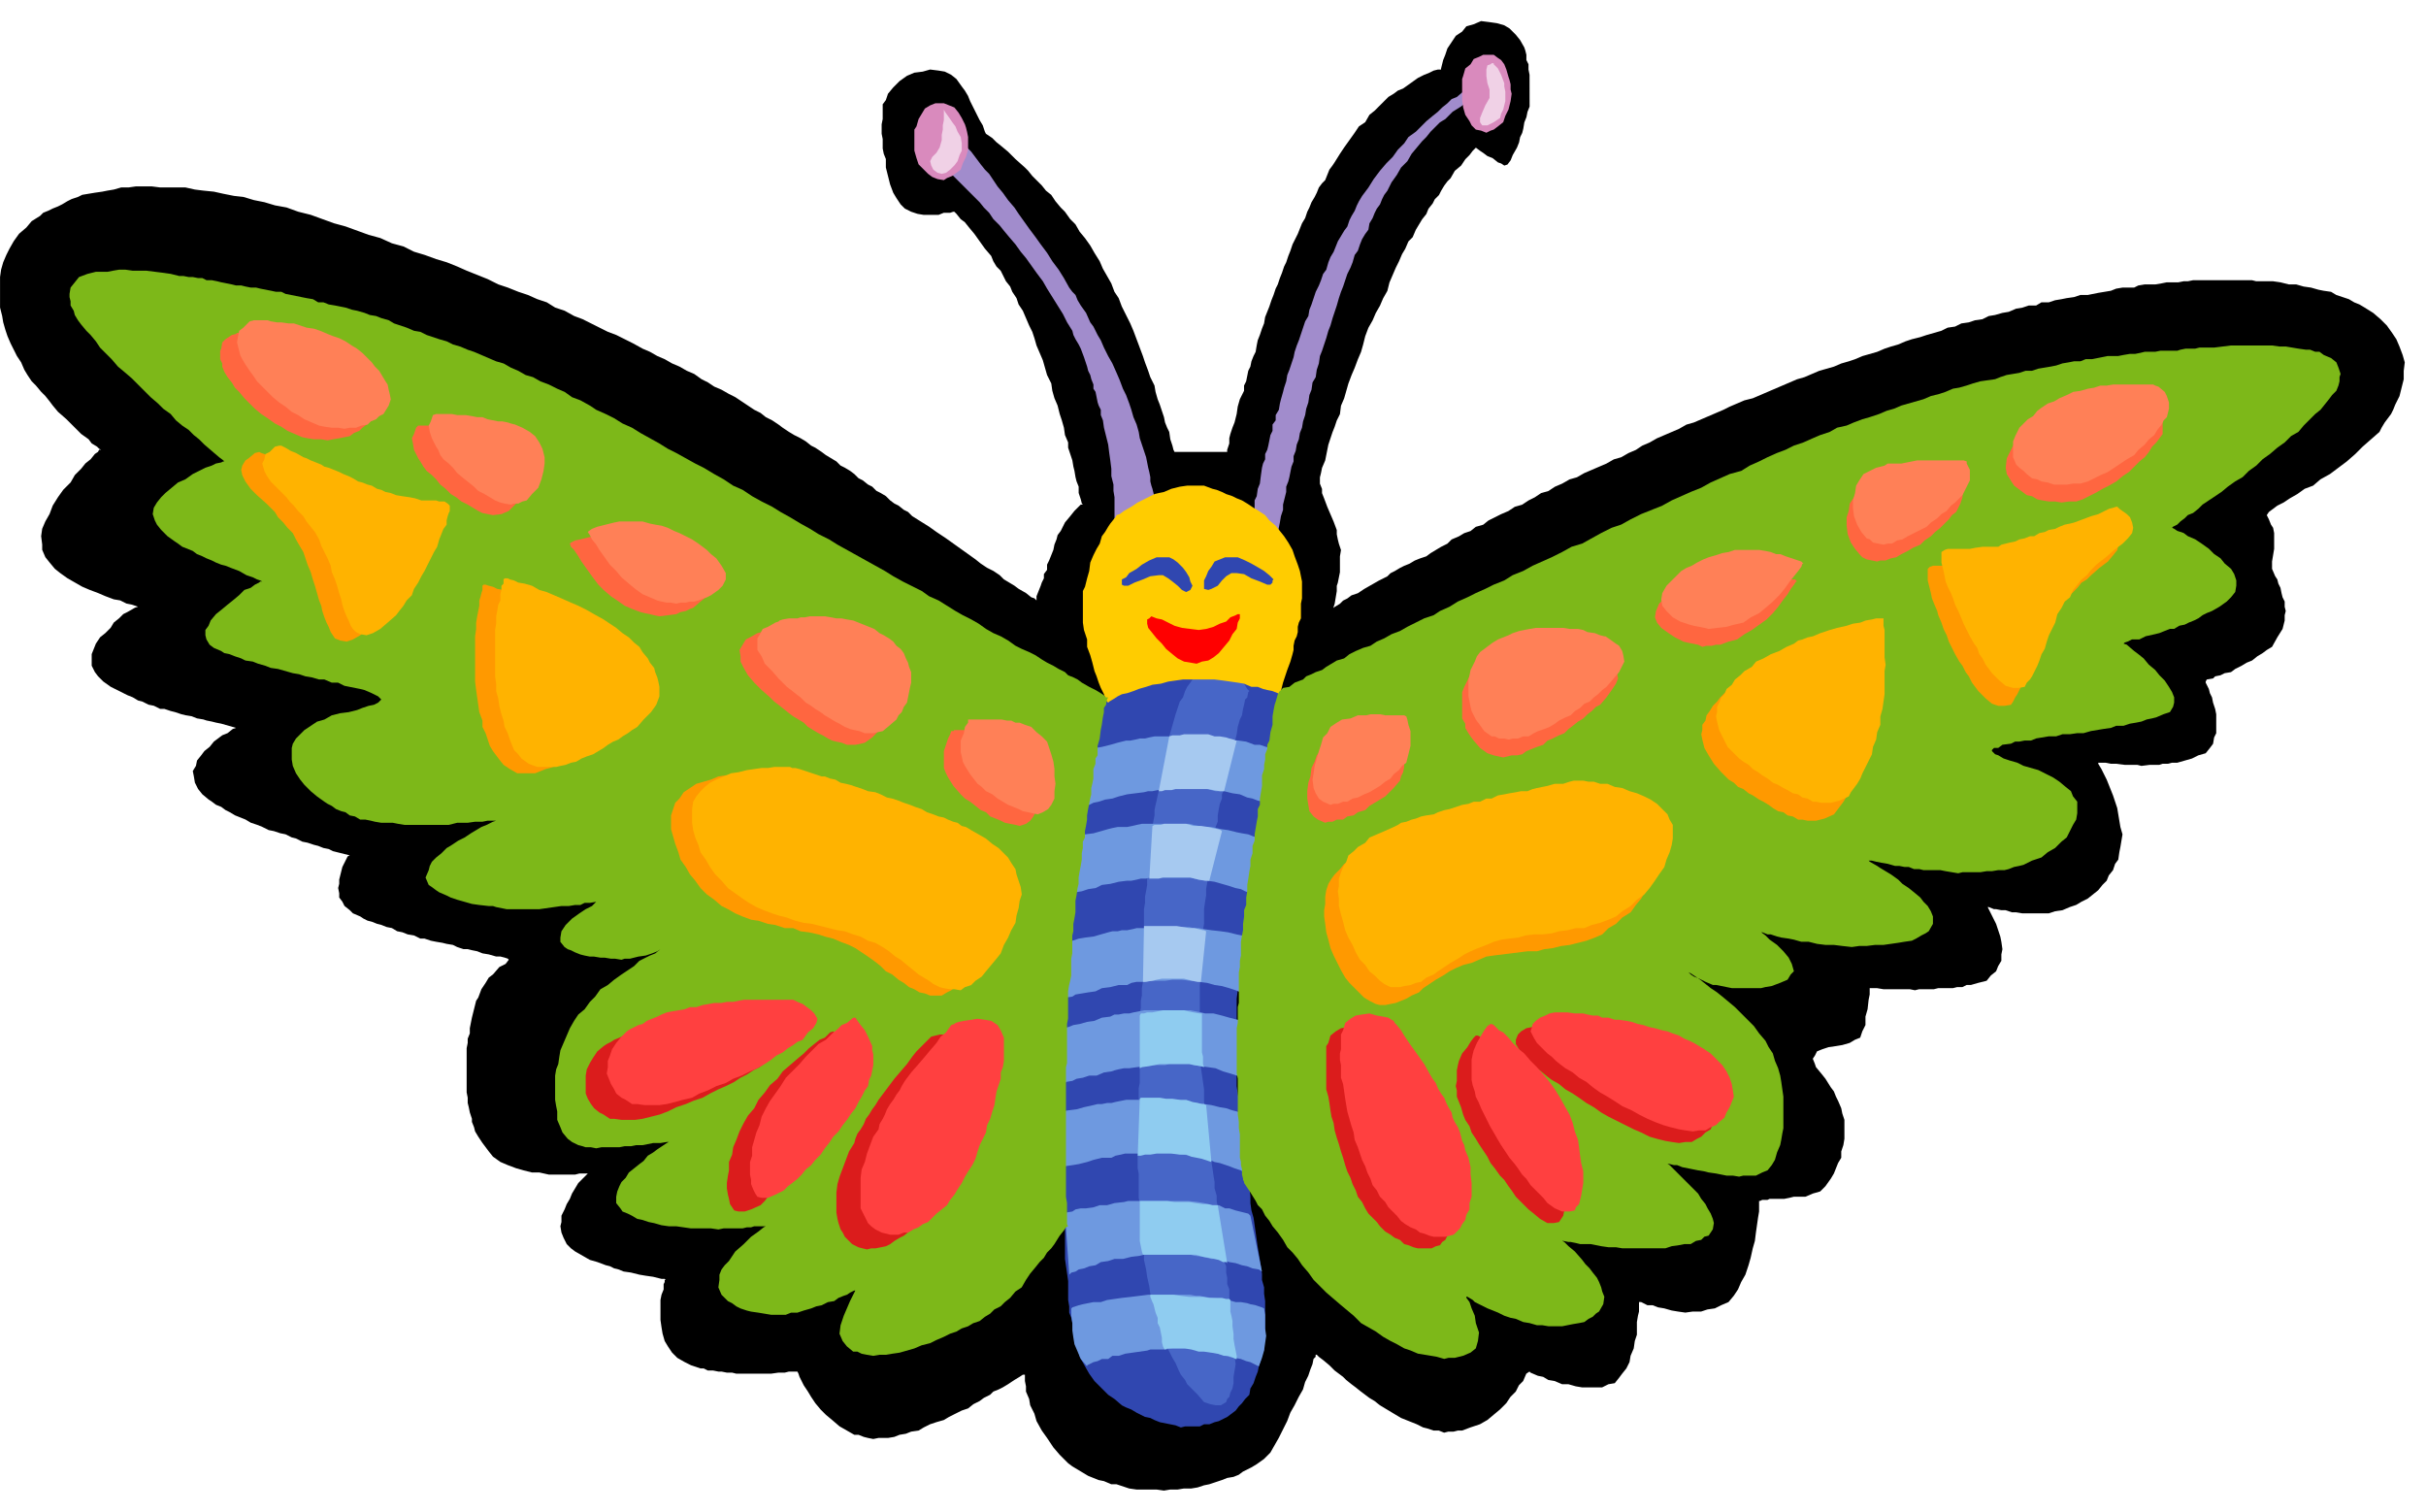 <svg xmlns="http://www.w3.org/2000/svg" width="364.832" height="227.327" fill-rule="evenodd" stroke-linecap="round" preserveAspectRatio="none" viewBox="0 0 2303 1435"><style>.pen1{stroke:none}.brush2{fill:#3047b0}.brush4{fill:#6e99e0}.brush5{fill:#a18ccc}.brush8{fill:#7db819}.brush9{fill:#f90}.brush10{fill:#db1c1c}.brush11{fill:#ff6640}.brush12{fill:#ff8057}.brush13{fill:#ffb300}.brush14{fill:#ff4040}</style><path d="m798 442-4-4-5-3-5-3-4-3-6-4-4-2-5-4-5-3-6-3-5-3-6-4-4-3-6-4-6-3-5-4-6-3-6-4-6-4-6-4-6-3-7-4-7-3-6-4-6-3-7-5-7-3-7-4-7-3-7-4-7-3-7-4-7-3-9-5-8-4-8-4-8-3-8-4-8-4-8-4-8-3-9-5-9-3-8-5-9-3-9-4-9-3-10-4-9-3-10-5-10-4-10-4-9-4-10-4-10-3-11-4-10-3-10-5-11-3-11-5-11-3-11-4-11-4-11-3-11-4-11-4-12-3-11-4-11-2-10-3-10-2-10-3-9-1-10-2-9-2-10-1-8-1-9-2h-24l-8-1h-15l-7 1h-7l-7 2-6 1-5 1-7 1-6 1-6 1-4 2-6 2-4 2-5 3-4 2-5 2-4 2-5 2-3 3-8 5-5 6-7 6-5 7-4 7-3 6-3 7-2 7-1 7v29l2 8 1 6 2 7 2 6 3 7 3 6 3 6 4 6 3 7 3 5 4 6 4 4 5 6 4 4 4 5 3 4 5 6 8 7 8 8 6 6 7 5 3 4 5 3 2 2 2 1h-2l-1 2-3 2-4 5-5 4-4 5-6 6-4 7-7 7-5 7-5 8-3 8-4 7-3 7-1 7 1 8v5l3 7 4 5 5 6 5 4 7 5 7 4 7 4 7 3 8 3 7 3 8 3 6 1 6 3 5 1 6 2-3 1-7 4-4 2-4 4-5 4-3 5-5 5-5 4-4 6-2 5-2 5v11l3 6 3 4 5 5 7 5 8 4 4 2 4 2 5 2 5 3 4 1 6 3 5 1 6 3h4l6 2 4 1 6 2 4 1 6 1 5 2 6 1 3 1 5 1 4 1 5 1 7 2 7 2-3 1-5 4-5 2-4 3-4 3-4 5-5 4-3 4-4 5-1 5-3 5 1 5 1 6 3 6 4 5 6 5 3 2 4 3 5 2 4 3 4 2 5 3 5 2 5 2 5 3 6 2 5 2 6 3 5 1 6 2 5 1 6 3 4 1 6 3 5 1 6 2 4 1 5 2 5 1 4 2 4 1 4 1 4 1 4 1-2 1-2 4-3 6-2 8-1 4v4l-1 4 1 5v4l3 4 2 4 5 4 3 3 7 3 3 2 4 2 4 1 5 2 4 1 5 2 5 1 5 3 5 1 5 2 6 1 6 3h4l6 2 5 1 6 1 4 1 6 1 4 2 6 2h4l4 1 5 1 5 2 6 1 7 2h4l4 1 3 1 1 1-3 4-6 3-6 7-4 3-3 5-4 6-3 8-2 3-1 4-1 4-1 4-1 4-1 5-1 5v5l-2 5v4l-1 5v42l1 5v5l1 4 1 5 2 6v3l2 5 1 4 3 5 4 6 6 8 4 5 7 5 7 3 8 3 7 2 8 2h7l9 2h25l4-1h8l-2 2-4 4-3 3-3 5-3 5-2 5-3 5-2 5-3 6v6l-1 4 1 6 2 5 3 6 4 4 4 3 7 4 7 4 7 2 8 3 4 1 4 2 4 1 5 2 7 1 8 2 6 1 7 1 4 1 4 1h3l1 1h-1v2l-1 2v5l-2 5-1 5v19l1 7 1 6 2 7 3 5 4 6 5 5 7 4 6 3 9 3h3l4 2h5l5 1h3l5 1h5l4 1h33l7-1h6l4-1h8l1 2 1 3 2 4 2 4 4 6 3 5 4 6 5 6 5 5 6 5 7 6 7 4 7 4h4l5 2 4 1 5 1 5-1h9l6-1 5-2 6-1 5-2 7-1 5-3 6-3 6-2 7-2 5-3 6-3 6-3 6-2 5-4 6-3 4-3 6-3 3-3 5-2 4-2 5-3 6-4 5-3 3-2h2v6l1 5v5l3 7 1 6 4 8 2 7 5 9 5 7 6 9 6 7 8 8 4 3 5 3 5 3 5 3 5 2 5 2 5 1 7 3h5l6 2 6 2 7 1h19l7 1 6-1h7l6-1h7l6-1 6-2 5-1 6-2 6-2 5-2 6-1 5-2 4-3 4-2 4-2 5-3 7-5 6-6 4-7 4-7 4-8 4-8 3-8 4-7 4-8 4-7 2-7 3-6 2-6 2-5 1-5 2-2v-2h1l2 2 4 3 6 5 5 5 8 6 3 3 5 4 4 3 5 4 4 3 4 3 5 3 5 4 5 3 5 3 5 3 5 3 5 2 5 2 5 2 6 3 4 1 6 2h5l5 2 4-1h5l4-1h4l8-3 9-3 7-4 6-5 6-5 6-6 4-6 5-5 3-6 4-4 3-7 3-2 1 1 7 3 5 1 5 3 6 1 7 3h6l7 2 6 1h19l6-3 6-1 4-5 3-4 4-5 3-6 1-6 3-7 1-7 2-6v-12l1-6 1-4v-9h2l6 3h5l5 2 6 1 7 2 6 1 7 1 7-1h8l6-2 7-1 6-3 7-3 5-6 4-6 3-7 4-7 3-9 2-7 2-9 2-7 1-8 1-7 1-7 1-6v-10h1l2-1h5l2-1h14l5-1 4-1h11l7-3 7-2 5-5 5-7 3-5 2-5 2-5 3-5v-6l2-6 1-6v-18l-2-6-1-5-3-7-2-4-2-5-3-4-5-8-4-5-5-6-1-3-2-5 2-3 2-4 5-2 6-2 7-1 6-1 7-2 5-3 5-2 2-6 3-6v-8l2-7 1-9 1-5v-6h7l6 1h25l5 1 4-1h14l4-1h14l4-1h5l4-2h4l7-2 8-2 4-5 5-4 2-5 3-5v-6l1-5-1-7-1-5-2-6-2-6-2-4-2-4-3-6-1-2h1l5 2h2l5 1h4l6 2h4l6 1h25l6-2 7-1 7-3 6-2 5-3 6-3 5-4 5-4 4-5 4-4 2-5 4-5 2-6 3-4 1-7 1-5 1-6 1-6-2-7-1-6-1-6-1-6-2-6-2-6-2-5-2-5-2-5-2-4-2-4-1-2-3-5v-1h7l5 1h5l8 1h12l4 1 8-1h9l3-1h5l4-1h5l7-2 7-2 6-3 7-2 4-5 3-4 1-6 2-4v-18l-1-5-2-6-1-5-2-4-1-4-3-6v-1l1-2 6-1 2-2 5-1 4-2 6-1 4-3 6-3 5-3 5-2 5-4 5-3 4-3 5-3 5-9 5-8 1-4 1-4v-5l1-4-1-4v-5l-2-4-1-4-1-5-2-4-1-4-2-3-3-7v-7l1-6 1-6v-15l-1-5-2-3-2-5-2-4 2-3 4-3 4-3 6-3 6-4 7-4 7-5 8-3 7-6 9-5 8-6 8-6 8-7 7-7 8-7 8-7 2-4 3-5 3-4 3-4 2-4 2-5 2-4 2-4 2-8 2-8v-8l1-8-2-7-3-8-3-7-4-6-5-7-6-6-7-6-8-5-5-3-5-2-5-3-6-2-6-2-5-3-7-1-5-1-7-2-7-1-7-2h-7l-8-2-7-1h-16l-4-1h-56l-5 1h-4l-5 1h-11l-5 1-6 1h-10l-6 1-4 2h-11l-6 1-5 2-6 1-6 1-5 1-5 1h-7l-6 2-7 1-5 1-6 1-6 2h-7l-5 3h-7l-6 2-6 1-7 3-6 1-7 2-6 1-6 3-7 1-6 2-7 1-6 3-7 1-6 3-7 2-7 2-6 2-8 2-6 2-7 3-7 2-6 2-7 3-7 2-7 2-7 3-6 2-7 2-7 3-7 2-7 2-7 3-7 3-7 2-7 3-7 3-7 3-7 3-7 3-7 3-8 2-7 3-7 3-6 3-7 3-7 3-7 3-7 3-7 2-7 4-7 3-7 3-7 3-7 4-7 3-6 4-7 3-7 4-7 2-7 4-7 3-7 3-7 3-7 4-7 2-7 4-7 3-6 4-7 2-6 4-6 3-6 4-7 2-6 4-7 3-6 3-6 3-5 4-7 2-5 4-6 2-5 3-7 3-4 4-6 3-5 3-5 3-4 3-6 2-5 2-5 3-5 2-4 2-5 3-4 2-3 3-8 4-7 4-7 4-6 4-6 2-4 3-4 2-3 3-5 3-1 1v-1l1-3 1-6 1-6v-5l1-3 1-5 1-5v-15l1-6-2-6-1-4-1-5v-4l-3-8-3-7-3-7-3-8-2-5v-4l-2-5v-6l1-4 1-5 3-7 1-5 1-5 1-5 2-6 2-6 2-5 2-6 3-6 1-8 3-7 2-7 2-7 3-8 3-7 3-8 3-7 2-7 2-8 3-8 4-7 3-7 4-7 3-7 4-7 2-8 3-7 3-7 3-6 3-7 3-5 3-7 4-4 3-7 3-5 3-5 4-5 2-5 4-5 2-4 4-4 2-4 3-5 3-4 3-3 4-7 6-5 4-6 4-4 3-4 3-3 4 3 3 2 4 3 5 2 5 4 3 1 3 2 3-1 3-4 2-5 4-7 2-5 1-5 2-4 1-4 1-6 2-5 1-5 2-5V71l-1-5v-5l-2-4v-5l-1-4-1-3-4-7-4-5-6-6-5-3-7-2-7-1-8-1-7 3-7 2-4 5-6 4-4 6-4 6-2 6-2 5-1 4-1 4v1h-3l-4 1-4 2-5 2-6 3-7 5-7 5-5 2-4 3-5 3-4 4-4 4-5 5-5 4-4 7-6 4-4 6-5 7-5 7-4 6-5 8-2 3-3 4-2 5-2 5-3 3-3 4-2 5-2 4-3 5-2 5-2 4-2 6-3 5-2 5-2 5-3 6-2 4-2 6-2 5-2 6-2 4-2 6-2 5-2 6-2 4-2 6-2 5-2 6-2 5-2 5-1 6-2 5-2 6-2 5-1 5-1 6-2 4-2 5-1 5-2 4-1 5-1 5-2 4v5l-4 8-2 7-1 7-2 8-2 5-2 6-1 4v5l-2 6v2h-50l-1-2-1-4-2-6-1-7-2-4-2-5-1-5-2-6-2-6-2-5-2-7-1-6-4-8-2-6-3-8-2-6-3-8-3-8-3-8-3-7-4-8-4-8-3-8-4-6-3-8-4-7-4-7-3-7-5-8-4-7-5-7-5-6-4-7-5-5-5-7-4-4-5-6-4-6-5-4-4-5-5-5-4-4-4-5-3-3-9-8-7-7-6-5-5-4-4-4-3-2-3-2-1-2-2-6-3-5-2-4-2-4-2-4-3-6-2-5-3-5-3-4-5-7-5-4-6-3-6-1-8-1-7 2-8 1-7 3-7 5-6 6-5 6-2 6-3 4v14l-1 5v9l1 5v9l1 5 2 5v8l2 8 2 8 3 8 3 5 4 6 4 4 6 3 6 2 6 1h14l5-2h6l3-1h1l2 2 4 5 4 3 4 5 5 6 5 7 5 7 6 7 2 5 3 5 4 4 3 6 2 4 4 5 2 5 4 6 2 6 4 6 3 7 3 7 3 6 2 6 2 7 3 7 3 7 2 7 2 7 4 8 1 7 2 7 3 7 2 8 2 6 2 7 1 7 3 7v5l2 6 2 6 1 6 1 4 1 6 1 4 2 5v6l2 6 1 4 1 1h-2l-2 2-4 4-4 5-5 6-4 8-3 4-1 4-2 5-1 5-2 5-2 5-2 4v5l-3 4v4l-2 4-1 3-2 5-2 5v4l-2-2-3-1-5-4-7-4-4-3-5-3-5-3-4-4-6-4-6-3-6-4-5-4-7-5-7-5-7-5-7-5-9-6-7-5-8-5-8-5-4-4-4-2-5-4-4-2-4-3-4-4-5-3-4-2-4-4-4-2-5-4-4-2-4-4-4-3-5-3-4-2z" class="pen1" style="fill:#000"/><path d="m1047 662-36 176h-1v9l-1 5v23l-1 4v254l1 6v5l1 4v5l1 5v37l1 7 1 7 1 7v18l1 6v6l2 5 1 5 1 7v3l2 5v5l2 4 2 8 5 9 4 7 5 7 6 6 7 7 6 4 7 6 4 2 5 2 5 3 4 2 4 2 5 1 4 2 5 2 5 1 5 1 5 1 5 2 4-1h14l4-2h5l5-2 4-1 8-4 8-6 3-4 3-3 3-4 4-4 1-6 3-5 2-6 2-5 1-5 2-6 1-5 2-5v-6l1-5v-35l-1-7v-6l-2-7v-6l-1-7-1-6-1-6-1-6-1-7-1-7-1-7-1-7-2-7-1-7v-7l-1-7-2-8v-7l-2-7-1-7-1-7v-7l-2-7v-6l-1-7v-7l-1-7v-7l-1-6-1-7v-83l1-8 1-7 1-8 1-7 1-8 2-8v-14l1-4v-5l1-5 1-4v-10l2-4v-6l1-4 1-6 1-4 1-5 1-5v-5l2-5v-6l1-5 1-5 1-5 1-5 1-5v-5l2-5 1-4 1-5v-5l2-4 1-5 1-4v-5l1-5 1-4 1-5v-5l1-4 1-4 1-3 1-9 2-7 1-7 2-5 1-7 1-5 1-4 1-3 1-5 1-2-97-25-80 28z" class="pen1 brush2"/><path d="m1186 656-1 1-1 5-2 2-1 5-1 4-1 6-2 4-2 7-1 7-2 8-1 3-1 4-2 5v4l-1 4-1 5-2 4v6l-1 4-1 5-2 5v4l-2 5-1 5-1 6v6l-2 5-1 6-1 5-1 6-1 6v6l-2 5v7l-1 6-1 6-1 6v6l-1 6-1 7v14l-1 6-1 6-1 6v34l-1 6v39l1 7v32l1 7 1 7 1 7v12l1 6 1 7v6l1 7 1 6 1 7v6l2 6v6l1 6 1 7 1 6v6l2 7v5l1 6 1 5v12l2 6v5l1 7v5l2 5v6l2 5v6l1 5v6l2 5v14l1 5v5l1 4 1 5 1 5v12l1 5v8l1 8-1 6-1 6v6l-1 5-2 4-1 4-2 2-1 3-5 3h-5l-5-1-6-2-6-7-6-6-4-4-2-4-4-5-2-4-3-7-3-5-3-6-3-6-2-7-2-6-3-7-1-6-3-8-2-7-2-8-1-7-2-9-1-7-2-9v-8l-1-4-1-5-1-5v-4l-1-5v-23l-1-5v-23l-1-5v-54l1-5v-17l1-5v-66l1-5v-7l1-5v-7l1-6v-33l1-6v-30l1-6v-6l1-5 1-6v-12l1-5 1-7 1-5v-11l1-5 1-5v-5l1-6 1-5v-5l1-5 1-4 1-5 1-4v-6l1-5 1-4 1-5 1-8 2-8 2-8 2-8 2-7 2-7 2-7 2-6 2-6 3-4 2-6 2-4 3-4 2-3 4-6 4-4 5-3h8l5 1 5 2 4 3 7 5 7 6 3 5 2 2z" class="pen1" style="fill:#4766c7"/><path d="m1004 800 2-1 7-2 5-2 6-1 6-2 8-1 7-2 7-2 4-1 5-1h9l5-1 4-1 5-1h45l4 1 5 1 5 1h7l9 2 7 1 8 2 5 1 6 1 5 2 4 1 7 2 2 2-8 53-2-2-6-2-5-2-4-2-5-1-6-2-7-2-7-2-7-1-8-1-8-2h-38l-4 1h-5l-4 1-5 1h-4l-8 1-8 2-8 1-6 3-7 1-6 2-6 1-3 2-7 1-2 2-5-52zm0 97 2-1 7-2 5-1 6-2 6-1 8-1 7-2 7-2 4-1h5l4-1h5l5-1 4-1h28l4-1h18l4 1h5l5 1 7 1 9 1 7 1 8 2 5 1 6 2 5 1 4 2 7 1 2 2-8 53-2-2-6-2-5-2-4-1-5-2-6-2-7-2-7-1-7-2-8-1-8-1-8-1h-9l-7 1h-14l-4 1h-9l-5 1-4 2h-8l-8 2-8 1-6 3-7 1-6 1-6 1-3 2-7 1-2 2-5-52zm2 81 2-2 6-1 5-2 6-1 7-2 7-1 7-3 8-1 4-2h4l5-1h5l4-1 5-1 5-1h44l5 1 5 1 4 1h8l8 2 7 2 8 2 6 1 6 1 4 2 5 1 6 2 3 1-8 53-3-2-6-2-4-1-5-2-5-1-6-2-7-2-7-3-7-1-8-1-9-2h-20l-4 1h-14l-4 1-9 1-7 1h-5l-5 1-4 1-3 1-7 1-7 3h-7l-6 2-6 1-4 2-6 1-1 2-5-51zm-17 84 2-2 7-2 4-1 6-2 6-1 8-1 7-2 9-2 4-1h4l5-1h4l4-1 5-1 5-1h50l4 1 5 1 8 1 7 1 7 1 8 2 6 1 6 2 4 1 5 2 6 1 2 2-6 53-3-2-6-2-5-2-3-1-6-2-5-1-7-3-7-1-8-2-8-1-8-1-8-1h-8l-8 1h-23l-4 1-5 1-4 2h-9l-4 1-4 1-6 2-8 2-6 1-7 1-5 1-4 1-7 2-1 2-5-51zm22 90 1-1 6-1 3-2 5-1h5l7-1 6-2h7l7-2 9-1 4-1h57l9 1 6 1 7 2h7l6 3h4l6 2 4 1 4 1 4 1 2 2 11 53-3-2-6-1-5-2-5-1-6-2-6-1-9-3h-8l-8-2-8-1-4-1h-44l-4 1-8 1-8 2h-8l-6 2-7 1-5 3-6 1-5 2-5 1-3 2-4 1-2 2-4-58z" class="pen1 brush4"/><path d="M1191 488v-13l2-4 1-7 2-5 1-8 1-7 1-4 2-4v-5l2-4 1-4 1-5 1-5 2-4v-6l3-4v-5l3-5 1-6 1-4 2-7 1-4 2-6 1-6 2-5 2-6 2-6 1-5 2-6 2-5 2-6 2-6 2-6 3-5 1-6 2-5 2-6 2-6 3-6 2-5 2-6 3-4 2-7 2-5 3-5 2-5 2-5 3-5 3-5 3-4 2-6 2-4 3-5 2-5 2-4 3-5 3-4 3-4 5-8 6-8 6-7 6-6 5-7 6-6 4-6 7-5 5-5 5-5 6-5 5-4 4-4 5-4 4-4 5-2 7-6 8-4 4-3 5-3 2-1h2v14h-2l-2 1-4 1-4 3-6 2-6 5-8 5-7 7-5 3-4 4-5 5-4 5-4 4-5 6-5 6-4 7-6 6-4 7-5 7-4 8-3 4-2 4-2 5-3 4-2 4-2 5-3 5-1 6-3 4-3 5-2 5-2 6-3 4-2 7-2 5-3 6-2 6-2 6-2 5-2 6-2 7-2 6-2 6-2 7-2 5-2 7-2 6-2 6-2 5-1 7-2 6-1 7-3 5-1 7-2 5-1 7-2 6-1 6-2 6-1 6-2 5-1 6-2 5-1 6-2 5v5l-2 5-1 5-1 5-1 4-2 5v5l-1 4-1 4-1 4v5l-2 6-1 6-1 5-1 5-1 4v6l-21-28z" class="pen1 brush5"/><path d="m1021 717 2-2 7-2 5-1 5-2 6-1 8-2 7-2 8-2h4l5-1 4-1h5l4-1 5-1h54l5 1 5 1 7 1 9 1 7 1 8 3h5l6 2 5 1 4 2 7 1 2 2-8 52-2-2-6-2-5-2-5-1-5-2-5-1-7-3-7-1-8-2h-8l-8-2-8-1h-13l-4 1h-14l-4 1h-4l-5 1h-4l-4 1-8 1-8 1-8 2-6 2-7 1-6 2-5 1-4 2-6 1-2 2-5-50z" class="pen1 brush4"/><path d="m902 164 3 3 4 4 6 6 2 2 4 4 4 4 5 5 4 5 5 5 4 6 6 6 4 5 5 6 6 7 5 7 5 6 5 7 5 7 6 8 4 7 5 8 5 8 5 8 4 8 5 8 1 4 2 4 3 5 2 4 3 8 3 9 1 4 2 4 1 4 2 5v4l2 3 1 5 1 5 1 3 2 4v5l2 5 1 7 2 8 2 8 1 8 1 7 1 8v7l2 8v6l1 6v26l1 5v18l38-40-1-1v-7l-1-5-1-4-1-3-1-4v-4l-1-5-1-4-1-5-1-5-2-6-2-6-2-6-1-6-2-7-3-7-2-7-2-6-3-8-3-6-3-8-3-7-4-9-4-7-4-8-3-7-3-5-2-4-2-4-3-4-4-9-5-7-3-5-2-5-3-3-3-4-5-9-5-8-6-8-5-8-6-8-5-7-6-8-5-7-5-7-4-6-6-7-5-7-5-6-4-6-4-6-4-4-4-5-3-4-6-8-4-4-3-4-13 28z" class="pen1 brush5"/><path d="m1059 491-1 1-4 5-2 3-3 5-3 4-2 7-3 5-3 6-3 7-1 8-2 7-2 8-2 4v30l1 7 3 9v7l3 8 2 7 2 8 2 5 2 6 2 5 3 6 2 6 2 2 1-1 5-3 3-2 4-2 5-1 6-2 5-2 7-2 6-2 8-1 7-2 7-1 7-1h30l8 1 7 1 7 1 6 1 7 3h6l5 2 4 1 5 1 5 2 2 1v-1l1-2 1-4 1-4 2-6 2-6 3-8 2-7 1-4v-4l1-5 2-4 1-4v-5l1-4 2-4v-14l1-5v-16l-1-5-1-5-1-3-1-3-3-8-2-6-4-7-4-6-4-5-4-5-6-5-4-5-6-4-5-3-6-4-5-3-5-2-4-2-6-2-4-2-5-2-4-1-8-3h-16l-7 1-8 2-7 3-5 1-4 1-4 2-4 2-8 4-6 4-7 4-4 3-3 1-1 2z" class="pen1" style="fill:#fc0"/><path d="m1209 550-1-1-3-3-5-4-5-3-7-4-6-3-7-3h-12l-5 2-5 2-3 5-3 4-2 5-2 4v8l4 1 3-1 6-3 4-5 4-4 5-3h5l7 1 7 4 8 3 7 3h3l2-2v-2l1-1z" class="pen1 brush2"/><path d="m1091 587-2 1v4l1 4 4 5 4 5 5 5 4 5 6 5 5 4 6 3 6 1 6 1 5-2 6-1 5-3 5-4 5-6 5-6 3-6 4-5 1-6 2-4v-4h-2l-2 1-5 2-4 4-6 2-6 3-7 2-7 1-8-1-8-1-7-2-6-3-6-3-5-1-5-2-2 2z" class="pen1" style="fill:red"/><path d="M1052 662h-2l-2-2-3-2-5-3-6-3-7-4-4-3-4-2-5-2-3-3-6-3-5-3-6-3-5-3-6-4-6-3-7-3-6-3-7-5-7-4-7-3-7-4-7-5-7-4-8-4-7-4-8-5-8-5-9-4-7-5-10-5-8-4-9-5-8-5-9-5-9-5-9-5-9-5-9-5-8-5-10-5-8-5-9-5-10-6-9-5-8-5-10-5-9-5-9-6-9-4-9-6-9-5-10-6-8-4-9-5-9-5-8-4-8-5-9-5-9-5-8-5-9-4-8-5-8-4-9-4-6-4-9-5-8-3-7-5-7-3-8-4-8-3-7-4-7-2-7-4-7-3-7-4-7-2-7-3-7-3-7-3-6-2-7-3-7-2-6-3-7-2-6-2-6-2-6-3-6-1-7-3-6-2-6-2-5-3-7-2-5-2-6-1-5-2-7-2-5-1-6-2-5-1-5-1-6-1-5-2h-5l-5-3-6-1-5-1-5-1-5-1-5-1-4-2h-5l-5-1-5-1-5-1-4-1h-5l-5-1-4-1h-5l-4-1-5-1-5-1-4-1-5-1h-5l-4-2h-4l-5-1h-4l-5-1h-4l-8-2-7-1-8-1-8-1h-13l-7-1h-6l-6 1-5 1H91l-4 1-4 1-8 3-4 5-4 5-1 6v3l1 4v4l3 5 1 4 3 5 3 4 5 6 4 4 5 6 4 6 6 6 5 5 6 7 6 5 7 6 6 6 6 6 6 6 7 6 5 5 7 5 5 6 6 5 6 4 5 5 5 4 5 5 7 6 7 6 4 3 1 1h-1l-2 1-5 1-4 2-6 2-6 3-6 3-7 5-7 3-6 5-6 5-4 4-4 5-3 5-1 6 2 6 2 4 4 5 6 6 7 5 3 2 4 3 5 2 5 2 4 3 5 2 4 2 5 2 4 2 5 2 4 1 5 2 8 3 7 4 6 2 4 2 3 1 2 1h-2l-1 1-4 2-4 3-6 2-5 5-6 5-5 4-6 5-5 4-5 6-2 5-3 4v5l1 4 3 5 4 3 7 3 3 2 5 1 5 2 6 2 4 2 7 1 5 2 7 2 5 2 7 1 7 2 7 2 6 1 6 2 6 1 7 2h5l7 3h6l6 3 5 1 5 1 5 1 4 1 7 3 6 3 3 3-3 3-4 2-5 1-6 2-5 2-8 2-8 1-8 2-7 4-7 2-6 4-6 4-4 4-4 4-3 5-1 4v11l1 6 3 7 4 6 4 5 6 6 6 5 7 5 3 2 4 2 4 3 5 2 4 1 4 3 5 1 5 3h5l5 1 4 1 6 1h11l5 1 6 1h42l4-1 4-1h10l7-1h7l5-1h8l-3 1-6 3-5 2-5 3-5 3-6 4-6 3-6 4-5 3-5 5-5 4-4 4-2 4-1 4-3 7 3 7 3 2 4 3 3 2 7 3 4 2 6 2 7 2 7 2 7 1 9 1h4l3 1 5 1 5 1h31l7-1 7-1 7-1h7l6-1h5l4-2h5l6-1h2-2l-4 4-6 3-6 4-7 5-6 6-4 6-1 6v4l4 5 3 2 3 1 4 2 5 2 4 1 5 1h4l6 1h4l6 1h4l6 1 3-1h5l4-1 4-1 7-1 6-2 5-2 3-2h4-4l-5 4-5 2-4 2-6 3-5 5-6 4-6 4-7 5-6 5-7 4-5 7-5 5-5 7-6 5-4 6-4 7-3 7-3 7-3 7-1 6-1 7-2 5-1 6v23l1 6 1 5v8l3 7 2 5 5 6 4 3 6 3 4 1 3 1h5l5 1 5-1h17l5-1h6l5-1h6l5-1 5-1h7l6-1h2l-2 1-6 4-3 2-4 3-5 3-4 5-4 3-5 4-5 4-3 5-4 4-2 4-2 5-1 5v6l4 5 2 3 5 2 4 2 5 3 5 1 6 2 5 1 7 2 7 1h7l7 1 7 1h19l7 1 5-1h18l4-1h4l3-1h11l-2 1-5 4-7 5-7 7-8 7-6 9-4 4-3 4-2 5v5l-1 7 3 7 3 3 3 3 4 2 4 3 4 2 6 2 4 1 7 1 6 1 6 1h14l5-2h6l6-2 7-2 5-2 5-1 6-3 6-1 4-3 5-2 3-1 3-2 4-2h3-2l-2 4-3 6-3 7-3 7-3 9-1 8 3 7 4 5 6 5h4l4 2 5 1 6 1 6-1h6l6-1 7-1 7-2 7-2 7-3 8-2 6-3 7-3 6-3 6-2 5-3 6-2 5-3 6-2 5-4 5-3 4-4 6-3 4-4 5-4 5-6 6-4 4-7 4-6 5-6 4-5 4-4 3-5 4-4 3-4 5-8 4-5 2-3 2-1-1-2v-20l-1-6v-123l1-4v-37l1-5v-26l1-6 1-4 1-5v-16l1-5v-17l1-4v-7l1-5 1-6v-11l1-5 1-7 1-4v-6l1-6 1-5 1-6v-6l1-5v-6l2-4v-6l1-5 1-6v-4l1-6 1-5 1-5 1-4v-6l1-4 1-5v-9l2-5v-5l2-3v-9l2-7 1-8 1-5 1-7 1-5v-4l2-3 1-5 1-2z" class="pen1 brush8"/><path d="m246 429 2 1 3 1 6 3 5 3 7 3 3 1 4 2 5 2 4 2 4 2 4 1 5 2 4 2 5 2 5 2 4 3 5 2 4 1 4 2 5 2 5 2 3 1 5 2 5 2 4 1 7 1 7 1 6 1 6 2h12l4 1h5l3 2 1 2v5l-1 2-1 3-1 4-1 5-2 4-1 4-3 6-1 6-3 4-3 7-4 5-2 6-4 6-3 5-3 5-3 7-4 4-4 5-4 4-3 5-4 4-3 4-3 3-4 4-7 4-6 2-6-1-5-2-2-3-2-3-2-5-2-4-2-5-2-6-1-5-2-5-2-7-2-7-2-6-2-7-3-7-2-6-2-6-3-5-4-7-3-6-5-5-4-5-5-5-3-5-4-4-4-4-9-8-6-6-5-7-3-6-1-5 1-4 3-5 3-2 6-5 4-1z" class="pen1 brush9"/><path d="M729 962h-39l-5 1-5 1-5 1h-6l-5 1h-6l-6 1h-6l-5 2h-7l-5 2-6 1-6 1-6 2-4 1-6 2-4 2-5 3-4 2-5 2-3 2-4 2-3 2-6 5-4 6-3 5-3 6-1 6v17l2 5 3 5 3 4 5 4 4 2 6 4h4l7 1h13l7-1 8-2 8-2 8-3 8-4 9-3 7-3 9-3 7-4 8-4 7-3 8-4 6-4 6-3 6-4 6-3 5-4 4-3 4-3 5-3 6-6 4-4 4-6v-3l-2-5-2-3-5-4-4-2-4-2-4-2-3-1zm154 23-2 2-6 6-5 5-4 5-5 7-6 7-6 7-6 8-3 4-3 4-3 4-3 5-3 4-3 5-3 4-2 5-3 5-3 4-2 5-1 4-5 8-3 8-3 8-3 8-2 7-1 8v19l1 6 1 4 2 6 2 3 2 4 3 3 4 4 6 3 8 2 4-1h4l5-1 5-1 4-2 4-3 5-3 4-2 5-4 5-3 4-4 5-4 3-5 4-5 4-5 4-6 2-6 4-5 2-7 4-5 2-7 3-6 2-6 3-6 2-7 2-7 2-7 3-6v-7l2-6 1-6 2-5 1-7 1-5 1-5 1-5v-10l-1-4v-4l-2-7-3-4-7-4-6-1-7-1-7 1h-7l-4 1-4 1-1 1zm-92-6-3 1-5 5-5 2-5 4-5 4-5 5-6 5-7 6-7 6-5 7-7 6-5 7-6 7-4 8-6 7-4 7-4 8-3 8-3 7-1 7-3 7v8l-1 5-1 7v5l1 6 1 4 1 5 2 3 2 3 4 1h6l6-2 9-4 4-4 3-4 5-3 5-4 4-6 5-4 5-5 4-5 4-6 5-4 4-7 5-4 4-6 4-5 4-6 4-5 2-6 3-6 2-5 3-5 2-5 2-5 1-5 1-5v-10l-1-4-1-4-3-8-2-6-4-5-2-4-3-4z" class="pen1 brush10"/><path d="M459 555h2l3 1 4 1 4 2 6 1 7 3 7 3 7 2 8 3 8 3 8 4 8 3 8 4 7 5 9 4 6 4 6 4 6 5 6 4 4 5 5 5 4 4 4 5 2 5 2 4 2 5 2 4 1 5 1 5v9l-3 8-5 8-6 6-7 7-5 3-4 3-4 3-4 3-5 2-5 3-5 2-4 3-6 2-5 3-6 2-4 2-6 2-4 1-5 2-5 2h-17l-7-4-6-4-4-5-3-4-3-4-3-5-2-6-2-6-3-6v-6l-3-8-1-7-1-7-1-7-1-8v-43l1-7v-6l1-6 1-5 1-5v-5l1-3 1-4 1-3v-4l1-1zm274 179-1-1h-6l-4 1h-19l-6 2h-8l-7 1-7 3-7 2-7 2-6 4-6 4-4 6-4 4-2 6-2 6v13l2 7 2 7 3 8 2 7 5 7 4 7 5 6 5 7 6 6 7 5 7 6 6 3 7 4 7 3 8 3 7 1 9 3 7 1 9 3h8l7 3 8 1 9 2 6 2 8 2 7 3 8 3 6 3 6 4 6 4 7 5 5 4 5 5 6 3 6 5 5 3 5 4 5 2 5 3 5 1 5 2h11l5-3 4-2 5-4 5-4 5-5 5-5 4-7 5-6 3-7 4-7 3-7 3-7 1-7 3-7 1-7v-14l-2-5-2-6-2-5-3-6-4-5-4-4-4-4-6-5-6-4-7-5-7-4-8-4-8-4-5-3-4-1-5-2-5-1-6-3-5-2-6-2-5-2-6-2-5-3-6-1-5-2-7-2-5-2-6-2-5-1-7-3-5-1-5-2h-4l-6-3-4-1-5-2-4-1-8-2-7-2-6-3h-7z" class="pen1 brush9"/><path d="m224 317 1-1h12l4 1 5 1h16l6 3h6l7 2 6 2 7 3 5 3 6 2 7 3 6 4 4 3 6 4 4 5 5 4 3 4 4 4 3 5 3 4 2 4 1 5 1 4 1 5-3 6-4 6-4 3-3 3-5 2-4 3-5 1-5 1-6 1-5 1-6-1h-7l-6-1-5-1-7-3-7-3-6-4-6-3-7-5-6-4-6-5-5-5-5-5-5-6-4-4-3-5-4-5-3-5-2-5v-3l-2-4v-8l1-2 1-6 3-3 6-4 4-1zm173 87h16l4 1h4l5 1h4l6 1h5l5 1 5 1 5 1 4 1 4 2h4l5 2 7 3 6 4 5 4 4 5 3 6 2 7v6l-1 8-2 8-3 8-6 6-5 5-7 3-8 1-5-1-5-1-4-2-5-3-5-3-6-3-5-4-5-3-5-5-5-4-4-5-4-4-5-4-3-4-3-5-2-3-4-8-1-6-1-5 2-4 2-6 2-2zm144 112 1-1 4-2 5-1 8-2 4-1 4-1 5-1h17l5 1 6 1h6l6 2 5 2 7 3 5 2 6 2 6 3 6 4 4 2 4 4 4 3 5 5 5 7 4 7-1 5-2 7-5 4-7 6-3 1-4 2-5 1-4 2-8 1-8 1-5-1-4-1-5-1-4-1-8-3-7-3-7-5-6-4-7-6-5-5-6-8-5-7-5-7-3-5-4-6-3-3-1-3zm182 84v-1l4-1 5-1h41l6 1h4l5 2 6 1 5 1 5 2 4 2 5 2 5 3 4 3 5 3 4 3 4 4 3 3 3 5 2 4 2 5 1 4 2 4v10l-1 5-1 5-1 4-1 6-5 7-5 8-6 6-7 5-4 1-5 1h-8l-5-2-5-1-4-1-4-2-5-3-4-2-5-3-5-3-4-4-5-3-5-3-4-3-5-4-5-4-4-3-4-4-8-7-7-7-6-7-4-7-3-6v-5l-1-6 3-5 3-5 4-2 7-4 4-1zm182 94 1-1h10l7 1h8l5 1 4 1h4l5 1 4 1 4 2 7 3 5 3 4 4 4 5 3 5 3 7 1 7 3 7v14l-1 7-2 7-3 6-3 4-4 3-6 2-4-1-5-1-5-1-4-2-5-2-5-2-4-4-5-2-5-4-5-4-5-3-4-4-7-8-5-8-2-4-2-5v-16l2-6 2-6 2-4 1-3h2z" class="pen1 brush11"/><path d="M1065 552v-2l4-2 3-4 7-4 5-4 7-4 7-3h12l4 2 4 3 5 5 3 4 3 5 1 4 2 4-2 4-4 2-4-2-4-4-5-4-4-3-5-3h-4l-8 1-7 3-8 3-6 3h-4l-2-1v-3z" class="pen1 brush2"/><path d="M241 304h13l3 1 6 1h4l7 1h5l6 2 6 2 7 1 6 2 7 3 5 2 6 2 6 3 6 4 5 3 5 4 5 5 4 4 3 4 4 4 3 5 3 5 2 3 1 5 1 4 1 5-2 6-5 8-4 2-3 3-5 2-3 3-6 1-5 2h-6l-5 1-6-1h-6l-7-1-5-1-7-3-7-3-6-4-6-3-6-5-6-4-6-5-5-5-5-5-5-5-4-6-3-4-4-6-3-5-2-4-1-4-2-8 1-6 1-5 4-3 6-6 4-1zm173 89h15l5 1h8l6 1 5 1h5l5 2 5 1 5 1h4l5 1 3 1 4 1 7 3 7 4 5 4 4 6 3 6 2 8v6l-1 7-2 8-3 8-6 6-5 6-4 1-4 2h-4l-3 1-6-1-4-1-5-2-5-3-5-3-6-3-4-4-5-4-5-4-6-5-4-5-4-4-5-4-3-4-2-5-2-3-4-8-2-6-1-6 2-4 2-6 3-1zm144 112 1-1 3-2 5-2 8-2 4-1 4-1 5-1h22l7 2 5 1 6 1 6 2 6 3 5 2 6 3 6 3 6 4 4 3 4 3 4 4 5 4 5 7 4 7v6l-3 6-4 4-7 5-4 2-3 1-5 2-4 1h-4l-4 1h-5l-4 1-5-1h-4l-5-1-4-1-7-3-7-3-7-5-6-5-7-6-5-6-6-6-5-7-5-7-3-5-4-5-2-4-2-3zm181 85 1-1 3-1 6-1h8l3-1h4l5-1h14l6 1 5 1h5l5 1 6 1 5 2 5 2 5 2 5 2 5 4 4 2 5 3 4 3 3 4 4 3 3 4 2 5 2 4 1 4 2 5v10l-1 4-1 5-1 5-1 5-3 4-2 5-3 3-2 4-7 6-6 5-5 1-4 1h-8l-5-2-5-1-4-1-5-2-5-3-4-2-5-3-5-3-4-3-5-3-4-3-5-3-5-5-4-3-5-4-4-3-8-8-6-7-7-7-3-7-4-6v-11l3-5 2-4 5-2 7-4 3-1zm182 93h30l5 1h4l4 2h4l5 2 6 2 5 5 5 4 5 5 2 6 2 6 2 7 1 7v7l1 7-1 7v7l-3 6-3 4-5 3-5 2-5-1-4-1-5-1-4-2-5-2-5-2-5-3-5-3-5-4-6-3-4-4-4-3-7-9-5-8-2-4-1-5-1-4v-11l3-7 1-6 3-4v-3h2z" class="pen1 brush12"/><path d="M265 423h2l4 2 5 3 5 2 7 4 3 1 4 2 5 2 5 2 3 2 4 1 5 2 5 2 4 2 5 2 4 2 5 3 4 1 5 2 4 1 5 3 4 1 4 2 5 1 5 2 6 1 7 1 5 1 6 2h14l3 1h5l3 2 2 2v5l-1 2-1 3-1 4v4l-3 4-2 5-2 5-2 7-3 5-3 6-3 6-3 6-3 5-3 6-4 6-2 6-5 5-3 5-4 5-3 4-8 7-7 6-7 4-6 2-6-1-4-2-3-3-2-3-2-5-2-4-2-5-2-6-1-5-2-6-2-7-2-6-3-7-1-6-3-7-3-6-3-6-2-6-4-7-4-5-4-5-3-5-5-5-4-5-4-4-3-4-8-8-7-7-4-6-2-4-2-7 2-4 1-5 4-2 5-5 4-1zm214 126h3l2 1 4 1 4 2 6 1 7 2 7 4 7 2 7 3 7 3 9 4 7 3 8 4 7 4 9 5 6 4 6 4 6 5 6 4 5 5 5 4 3 5 5 6 2 4 4 5 1 4 2 5 1 4 1 5v9l-3 8-5 7-7 7-6 7-5 3-4 3-5 3-4 3-5 2-5 3-4 3-5 3-5 3-6 2-5 2-5 3-5 1-5 2-5 1-4 1h-18l-8-3-7-5-3-4-4-4-2-5-2-5-2-6-3-6-1-6-2-6-2-8-1-7-2-7v-7l-1-7v-44l1-6v-7l1-5 1-6 2-4v-6l1-4v-4l2-2v-4l1-1zm273 180-2-1h-15l-6 1h-6l-7 1-7 1-8 2-7 1-7 3-7 3-6 3-5 4-4 4-4 5-3 5-1 7v13l1 7 2 7 3 7 2 7 5 7 4 7 5 7 6 6 6 7 7 5 7 5 6 4 7 4 7 3 8 3 6 2 8 2 8 3 8 2 8 1 8 2 8 2 8 2 7 1 8 3 7 2 7 4 7 2 7 4 6 4 6 5 5 3 6 5 5 4 6 5 5 3 5 3 4 3 6 3 4 1 6 1h4l6 1 4-3 6-2 4-4 6-4 4-5 5-6 5-6 4-5 3-8 4-7 3-7 4-7 1-7 2-7 1-7 2-6-1-7-2-6-2-6-1-5-4-6-3-5-5-5-4-4-6-4-6-5-7-4-7-4-5-3-4-1-4-3-4-1-5-2-4-2-5-1-5-2-6-2-5-3-6-2-5-2-6-2-5-2-6-2-5-1-6-3-5-2-7-1-5-2-6-2-6-2-4-1-5-1-5-3-5-1-5-2h-3l-9-3-6-2-6-2-4-1h-3z" class="pen1 brush13"/><path d="M750 949h-44l-5 1-5 1h-6l-5 1h-7l-5 1-6 1-6 2h-6l-5 2-6 1-6 1-5 1-5 2-4 2-5 2-5 2-4 3-4 1-4 2-4 2-3 2-6 6-4 5-4 6-2 6-2 5v6l-1 6 2 5 2 5 3 5 2 4 5 4 4 2 6 4h5l7 1h14l7-1 8-2 7-2 9-2 7-4 8-3 8-4 9-3 7-4 8-3 8-4 7-3 7-4 6-4 5-4 6-3 5-4 5-3 4-3 5-2 5-7 5-4 3-5 1-4-3-5-3-3-4-3-4-3-5-2-4-2h-3zm156 23-3 1-5 7-5 4-4 6-6 7-5 6-6 7-7 8-3 4-3 4-3 5-2 4-3 4-3 5-3 4-3 5-2 5-2 4-3 5-1 5-5 7-3 8-3 8-2 8-3 7-1 8v29l3 6 2 4 2 4 3 3 4 3 6 3 8 2h8l5-2h4l5-3 5-2 4-3 5-2 4-4 4-4 5-4 5-4 3-5 4-5 3-5 4-6 3-6 3-5 4-6 3-6 2-7 2-6 3-6 3-6 1-7 3-6 2-7 2-6 1-7 1-6 2-6 2-6v-6l2-5 1-6v-22l-3-7-3-5-6-4-6-1-7-1-6 1-7 1-5 1-3 1-1 1zm-94-6h-2l-6 5-5 2-4 4-5 4-6 6-7 4-6 6-6 6-6 7-6 6-7 7-5 8-5 7-5 7-4 7-4 8-2 8-3 7-2 7-2 7v8l-2 6v12l1 5v4l2 5 2 4 2 3 4 1h6l7-3 8-4 4-4 4-3 5-4 4-4 4-5 5-4 4-5 5-5 4-6 4-5 4-6 5-5 4-6 4-5 4-6 4-5 3-6 3-5 3-6 3-4 1-6 2-4 1-5 1-5v-10l-1-4v-4l-4-9-3-6-4-5-3-4-2-3z" class="pen1 brush14"/><path d="M1214 658v-1l2-2 2-2 6-1 5-4 8-3 3-3 5-2 4-2 6-2 4-3 5-3 5-3 7-2 5-4 6-3 7-3 7-2 6-4 7-3 7-4 8-3 7-4 8-4 8-4 9-3 6-4 9-4 8-5 9-4 8-4 9-4 8-4 10-4 8-5 10-4 9-5 9-4 9-4 10-5 9-5 10-3 9-5 9-5 10-5 9-3 9-5 10-5 10-4 10-4 9-5 9-4 9-4 10-4 9-5 9-4 9-4 11-3 8-5 9-4 8-4 9-4 8-3 8-4 9-3 9-4 7-3 9-3 7-4 9-2 7-3 8-3 7-2 9-3 7-3 7-2 7-3 7-2 7-2 7-2 7-3 8-2 6-2 7-3 6-1 7-2 6-2 7-2 7-1 7-1 5-2 6-2 6-1 6-1 6-2h6l6-2 6-1 6-1 5-1 6-2 6-1 5-1h6l5-2h6l5-1 5-1 5-1h10l5-1 6-1h5l5-1 4-1h10l5-1h16l3-1 5-1h9l4-1h14l8-1 8-1h39l7 1h6l6 1 6 1 7 1h4l5 2h4l4 3 7 3 5 4 2 5 2 6-1 3v4l-1 4-2 5-4 4-3 4-4 5-4 5-5 4-6 6-5 5-5 6-7 4-6 6-7 5-7 6-7 5-6 6-7 5-6 6-7 4-7 5-6 5-6 4-6 4-6 4-4 4-5 4-5 2-3 3-4 3-3 3-4 2-1 1 2 1 3 2 6 2 4 3 7 3 6 4 7 5 5 5 6 4 4 5 6 5 3 5 2 6v5l-1 6-4 5-4 4-7 5-7 4-5 2-4 2-4 3-4 2-5 2-4 2-5 1-5 3h-4l-5 2-5 2-4 1-9 2-6 3h-7l-4 2-3 1-1 1 3 1 7 6 4 3 5 4 5 6 6 5 4 5 5 5 4 6 3 5 2 5v5l-1 4-3 5-6 2-7 3-4 1-5 1-5 2-5 1-6 1-6 2h-7l-5 2-7 1-6 1-6 1-7 2h-6l-7 1h-7l-6 2h-7l-6 1-6 1-5 2h-6l-5 1h-4l-4 2-8 1-4 3h-4l-2 2v1l3 3 3 1 5 3 6 2 7 2 6 3 7 2 7 2 8 4 6 3 6 4 6 5 5 4 2 5 4 5v11l-1 6-3 5-3 6-3 6-5 4-6 6-7 4-6 5-9 3-8 4-4 1-5 1-5 2-4 1h-6l-6 1h-5l-6 1h-17l-4 1-6-1-6-1-5-1h-16l-4-1h-5l-5-2h-4l-5-1h-4l-7-2-6-1-5-1-4-1h-3l1 1 7 4 3 2 5 3 5 3 7 5 4 4 6 4 5 4 6 5 3 4 4 4 3 5 2 5v7l-4 7-3 2-4 2-5 3-4 2-7 1-6 1-7 1-7 1h-8l-8 1h-7l-7 1-9-1-8-1h-8l-8-1-8-2h-7l-7-2-5-1-7-1-4-1-6-2h-3l-5-2h-2 1l4 3 4 4 7 5 6 6 5 6 3 6 2 7-3 3-3 5-7 3-8 3-6 1-4 1h-28l-5-1-5-1-5-1h-3l-7-3-6-3-5-2-3-2-2-2 2 1 6 4 3 2 5 4 5 4 6 4 5 4 6 5 6 5 6 6 6 6 6 6 5 7 6 7 3 6 4 6 2 7 3 7 2 7 1 6 1 7 1 7v30l-1 5-1 6-1 5-3 7-2 7-3 5-4 5-5 2-6 3h-12l-4 1-6-1h-6l-5-1-5-1-7-1-4-1-6-1-5-1-5-1-5-1-5-2h-3l-4-1h-2l2 1 4 4 3 3 3 3 4 4 5 5 4 4 4 4 3 5 4 5 2 4 3 5 2 5 1 4-1 6-4 6-4 1-3 3-5 1-5 3h-6l-5 1-7 1-6 2h-41l-6-1h-7l-7-1-5-1-5-1h-10l-4-1-5-1h-2l-5-1h-1l2 1 4 4 6 5 7 8 3 4 4 4 3 4 4 5 2 4 2 5 1 4 2 5-1 7-4 7-3 2-3 3-4 2-4 3-5 1-6 1-5 1-5 1h-13l-6-1h-5l-7-2-6-1-7-3-5-1-6-2-6-3-5-2-5-2-4-2-4-2-4-2-2-2-5-3h-1v1l3 4 2 6 3 7 1 7 3 9-1 8-2 7-5 4-7 3-4 1-4 1h-6l-4 1-7-2-6-1-6-1-6-1-7-3-6-2-7-4-6-3-7-4-7-5-7-4-7-4-7-7-6-5-6-5-7-6-7-6-6-6-6-6-5-7-6-7-4-6-5-6-5-5-4-7-5-7-5-6-3-5-4-5-3-6-4-4-2-4-5-8-4-6-2-3v-1l-1-2v-1l-1-4v-5l-1-4v-3l-1-4v-22l-1-6v-6l-1-7v-34l-1-5v-43l1-5v-15l1-4v-29l1-5v-6l1-5v-13l1-6 1-5v-6l1-7v-6l2-5v-7l1-6v-6l1-6 1-7 1-5v-6l2-6v-7l2-5v-6l1-6 1-6 1-5v-7l2-4v-6l1-6 1-6v-10l2-6v-4l1-5v-5l2-5v-4l2-4 1-8 2-7v-8l1-6 1-5 1-3 2-7 1-1z" class="pen1 brush8"/><path d="M1466 972h9l7 1h3l4 1 4 1 5 1h5l4 1 6 1 6 1h5l6 2 5 1 6 1 6 1 6 3h5l6 3 5 1 5 2 6 1 5 3 5 2 5 2 5 2 5 4 6 4 6 5 5 5 4 6 3 6 2 6 1 6v6l-1 6-2 5-3 5-2 5-5 3-4 4-4 2-5 3h-6l-6 1-7-1-6-1-8-2-7-2-8-4-7-3-8-4-8-4-8-4-7-4-7-5-7-4-7-5-6-4-7-4-6-5-7-4-4-3-6-5-4-3-4-4-3-2-6-7-4-5-3-5v-4l2-5 3-3 5-3 5-1 4-2 4-1h4zm-157 7 1 3 2 2 4 5 3 4 4 7 5 7 5 7 3 3 2 4 2 5 4 5 2 4 3 5 2 4 3 5 3 5 2 4 2 5 3 5 2 4 2 5 3 5 2 5 2 8 3 8 2 8 2 8 1 7 1 8v14l-2 6-1 6-2 4-1 5-4 4-2 4-3 2-2 3-4 1-4 2h-13l-4-1-5-2-4-1-4-4-5-2-4-3-5-3-5-5-3-4-4-4-4-4-3-5-3-6-4-5-2-6-3-6-2-6-3-6-2-6-2-7-2-6-2-7-2-6-2-7-1-7-2-6-1-6-1-7-1-6-2-7v-41l2-3 2-7 5-4 5-3 6-1 7-1 7 1 6 1 5 1 3 2h2zm94 4 2 1 5 5 3 2 5 5 5 4 5 7 5 4 6 7 6 6 6 8 5 7 6 7 4 8 5 8 3 7 4 8 2 8 3 7 1 7 2 8v7l2 8v12l-1 6-1 5-1 4-1 5-2 3-2 3-5 1h-6l-7-4-6-5-5-4-4-4-4-4-4-4-4-6-3-4-4-6-4-4-5-7-4-5-3-6-4-6-4-6-3-5-4-6-2-6-4-6-2-5-2-7-2-5-2-5v-6l-1-4 1-5v-10l1-5 1-4 3-7 5-6 3-5 3-4 2-2h2z" class="pen1 brush10"/><path d="M1997 498h-1l-3 1-4 1-4 2-7 2-7 2-8 3-8 4-4 1-5 2-5 1-4 2h-6l-4 3h-5l-5 3-4 1-5 1-4 2-5 1-5 1-4 1-4 1-3 2-9 1h-13l-5 1h-21l-3 1-2 2v11l2 8 1 4 1 5 2 5 3 7 1 4 3 7 2 6 3 6 2 6 3 6 3 6 4 7 3 4 3 6 3 4 3 6 3 4 3 4 3 3 4 4 6 5 6 2h6l6-1 2-3 2-4 2-3 2-4 3-6 2-5 2-6 3-5 2-7 2-6 3-6 3-7 3-6 4-7 3-6 4-5 4-6 3-5 4-5 5-4 5-5 4-5 5-3 4-4 8-7 8-6 5-6 4-5 1-5-1-5-2-4-2-3-7-5-2-2zm-223 105h-3l-3 1h-4l-6 1-6 2-7 2-6 2-8 2-8 2-8 3-8 3h-4l-5 2-4 2-4 2-7 3-7 5-8 3-7 4-7 3-5 4-7 4-4 4-5 5-3 4-4 4-3 5-3 4-1 5-3 4v5l-1 4 1 5 2 8 4 7 5 8 7 8 3 3 4 4 5 3 4 4 5 2 5 4 4 2 6 4 4 2 5 3 4 3 5 3 5 1 4 3 5 1 5 3h4l5 1h8l8-2 9-4 3-4 3-4 3-4 3-5 2-6 3-6 3-6 3-6 1-7 2-7 1-7 3-7v-8l2-7 1-6 1-7v-23l1-6-1-7v-26l-1-3v-8zm-289 155h15l6 2 7 1 7 2 7 1 7 3 6 2 8 4 6 2 6 5 4 5 6 5 1 5 3 5v12l-1 7-2 7-2 7-2 7-5 6-4 7-5 6-5 7-8 5-6 6-7 4-6 6-7 3-8 3-8 2-8 2-8 1-8 2-8 1-7 2h-9l-8 1-8 1-8 1-8 1-7 1-7 3-7 3-8 2-7 3-6 3-6 4-7 4-6 4-6 4-4 4-7 3-5 3-5 2-5 2-5 1-5 1h-5l-4-1-6-3-5-3-5-5-4-4-5-5-4-5-4-7-3-6-4-8-3-7-2-8-2-7-1-8-1-7v-6l1-6v-7l1-6 2-6 3-5 3-4 5-5 4-5 6-3 5-5 7-3 7-4 9-3 3-2 4-1 5-2 5-2 4-1 5-2 5-1 6-1 4-2 6-2 5-1 6-2 6-2 6-1 5-2 6-1 6-2 5-1 6-2 6-1 5-1 6-1 5-1 6-1 5-2 5-1 4-1 5-1 4-1h4l4-1h4l5-2h9z" class="pen1 brush9"/><path d="m2040 382-2-1h-32l-7 1h-5l-6 1-6 2h-7l-6 3-7 1-6 3-6 3-5 3-7 2-5 4-5 3-4 5-5 3-4 4-4 4-2 4-4 8-1 9 1 6 5 8 2 3 4 3 4 3 4 3 5 1 5 3 5 1 6 1h6l6 1 7-1h7l6-2 6-3 6-3 7-4 6-3 7-4 6-5 6-4 5-5 5-5 5-4 4-5 3-5 4-4 3-4 3-4v-14l-2-5-2-4-6-6-3-1zm-180 72h-49l-5 1-4 1h-6l-4 1h-5l-4 2-7 2-6 3-6 4-4 4-4 6-1 7-2 6v8l1 8 3 8 4 6 5 6 2 2 4 2 5 1 5 1 3-1h5l5-2 5-1 5-3 6-3 5-3 7-3 4-4 6-4 4-4 5-4 4-4 4-4 3-4 4-3 4-8 2-6v-9l-2-7-1-2zm-154 98-2-2h-4l-5-3-6-2-5-2-4-1-5-1-5-1-6-1h-23l-6 2-6 1-6 2-7 2-5 2-6 3-5 3-5 2-5 4-5 2-3 4-7 7-3 7-1 6 2 5 4 5 7 5 6 4 8 4 4 1 5 1 5 1 4 2 4-1h5l4-1h4l8-3 8-2 7-5 7-4 7-5 7-5 6-6 5-6 5-7 4-5 3-5 3-4 2-3h1zm-188 68-1-1-4-1-6-1-6-2-5-1-3-1-5-1h-5l-5-1h-10l-5 1h-11l-6 1-5 1-6 2-5 2-5 2-4 2-6 3-4 2-4 2-4 4-4 3-3 4-2 4-2 4-2 4-2 5v25l3 5v4l3 5 2 3 3 4 6 7 7 5 6 2 9 2 4-1 4-1h5l5-1 4-3 5-2 5-2 6-2 4-4 5-2 6-3 5-2 4-4 4-3 5-4 5-3 4-4 4-3 4-4 4-2 6-7 5-7 4-6 2-5-1-6-1-4-4-5-3-2-7-6-2-1zm-189 77-2-1h-17l-4-1h-10l-3 1h-10l-4 1-3 2-8 1-6 3-5 4-3 5-4 5-2 6-3 6-1 8-2 6-1 8v7l1 6 1 6 4 5 4 3 7 3 3-1h4l4-2h6l4-3 6-1 4-3 7-2 4-4 5-3 5-3 5-3 8-8 6-7 1-4 2-4 1-5v-17l-1-6-2-5-1-3z" class="pen1 brush11"/><path d="m2046 366-2-1h-38l-6 1h-6l-6 2-6 1-7 2-7 1-6 3-7 3-5 3-6 2-6 4-4 3-4 5-5 3-4 4-4 4-2 4-2 4-2 5v15l3 7 3 3 4 3 3 3 5 4 5 1 4 2 6 1 6 2h12l6-1h7l7-2 6-3 6-3 7-3 6-4 6-4 6-4 7-4 4-5 6-5 4-5 5-4 3-5 4-5 2-4 3-3 2-8v-6l-2-6-2-4-6-5-3-1zm-179 72-3-1h-44l-5 1-5 1-5 1h-13l-3 2-8 2-6 3-6 3-4 6-3 5-1 7-2 7v7l1 8 3 8 4 7 5 6 3 1 3 3 5 1 5 1 4-1h4l5-3 5-1 5-3 6-3 6-3 6-3 4-4 6-4 4-4 5-3 4-5 4-3 4-4 3-3 4-8 3-6v-10l-3-6v-2zm-155 97-2-2-3-1-6-2-6-2-5-2h-4l-5-2-5-1-6-1h-23l-6 2-6 1-6 2-7 2-5 2-6 3-5 3-5 2-5 3-4 4-4 4-6 6-4 7-1 6 1 6 4 5 6 6 7 4 9 3 4 1 5 1 5 1 4 1 8-1 9-1 7-2 9-2 7-5 8-4 6-5 7-6 6-6 5-6 5-7 4-5 4-5 3-4 1-3h1zm-188 69h-1l-4-1-5-2-7-1-4-2-5-1h-8l-6-1h-26l-6 1-5 1-5 1-6 2-4 2-5 2-5 2-5 3-4 3-4 3-4 3-3 4-2 5-2 4-2 4-1 5-1 4v16l1 5 1 5 1 4 2 4 2 4 3 4 5 7 7 5h3l4 2h5l4 1 4-1h5l5-2h5l5-3 4-2 6-2 5-2 5-3 4-3 6-3 5-2 4-4 5-3 4-4 5-2 4-4 4-3 4-4 4-3 6-7 6-7 3-6 2-4-1-6-1-4-3-5-3-2-7-5-3-2zm-189 76-2-1h-18l-5-1h-9l-4 1h-8l-7 3-8 1-5 3-6 4-3 6-4 4-2 7-2 6-2 7-2 7-1 7-1 6 1 8 2 5 3 5 4 3 7 3 3-1h4l5-2h4l5-3 5-1 6-3 5-2 5-3 5-3 5-4 5-3 3-4 5-4 3-4 4-3 2-8 2-8v-14l-2-6-1-5-1-3z" class="pen1 brush12"/><path d="M2010 481h-1l-3 1-4 1-4 2-6 3-7 2-8 3-8 3-4 1-5 1-5 2-4 2-6 1-4 2-5 1-5 3h-4l-5 2-5 1-4 2-5 1-4 1-4 1-3 2h-15l-7 1-5 1h-21l-3 1-3 2v10l1 4 1 4 1 5 1 5 2 5 3 6 2 5 2 6 3 6 3 7 2 5 3 6 3 6 4 7 3 4 2 6 3 4 3 6 3 4 3 4 3 3 4 4 6 5 7 2h5l6-1 2-4 3-3 2-3 2-4 3-6 2-5 2-6 3-5 2-7 2-6 3-6 3-6 2-8 4-6 3-6 5-4 3-7 4-5 4-5 5-4 4-5 5-5 5-4 4-3 8-7 8-6 5-5 4-5 1-5-1-5-2-5-3-3-7-5-2-2zm-222 106h-7l-4 1-6 1-5 2-7 1-6 2-9 2-7 2-9 3-7 3-5 1-5 2-4 1-4 3-7 3-7 4-8 3-7 4-7 3-4 5-7 4-4 4-5 4-3 5-5 4-2 5-3 3-2 5-2 4v5l-1 4 1 5 2 8 4 8 4 8 8 8 3 3 4 3 5 3 4 4 5 3 4 3 5 3 5 4 5 2 5 3 4 2 5 3 5 1 4 3 5 1 5 3h3l5 1h9l8-2 9-4 2-4 3-4 3-4 3-5 2-5 3-6 3-6 3-6 1-7 3-7 1-7 3-7v-8l2-7 1-7 1-7v-22l1-6-1-7v-26l-1-4v-7zm-290 154h5l5 1h5l6 2h7l7 3 7 1 7 3 7 2 7 3 6 3 6 4 5 5 5 5 2 5 3 5v13l-1 6-2 7-3 7-2 7-5 7-4 6-5 7-5 6-7 5-6 6-8 5-6 5-7 3-8 3-8 2-7 3h-8l-8 2-8 1-7 2-9 1h-8l-8 1-7 2-9 1-7 1-7 2-7 3-8 3-7 3-6 3-6 4-7 4-6 4-6 4-4 3-7 3-5 4-5 1-5 2-6 1-4 1h-9l-6-3-4-3-5-5-5-4-4-6-5-5-4-7-3-7-4-7-3-7-2-8-2-7-2-8v-7l-1-7 1-5v-7l2-6 2-5 3-5 2-6 5-4 4-4 7-4 4-5 7-3 7-3 9-4 4-2 3-2 5-1 5-2 4-1 5-2 5-1 7-1 4-2 6-2 5-1 6-2 6-2 6-1 5-2h6l6-3h5l6-3 6-1 5-1 6-1 5-1h6l5-2 4-1 5-1 5-1 7-2h8l6-2 4-1h4z" class="pen1 brush13"/><path d="M1480 961h8l7 1h8l4 1 5 1h5l4 2h6l6 2h4l7 1 5 1 6 2 5 1 6 2 5 1 7 2 5 1 5 2 6 2 5 3 5 2 4 2 5 3 5 3 6 4 6 6 5 5 4 6 3 6 2 6 1 6 1 6-2 5-2 5-3 5-2 5-5 4-3 3-5 2-5 3h-6l-6 1-7-1-6-1-8-2-7-2-8-3-7-3-8-4-7-4-9-4-6-4-8-5-7-4-7-5-6-5-7-4-6-5-7-4-4-3-5-4-4-4-4-3-3-3-7-7-3-5-3-6 1-3 1-4 3-3 4-3 5-2 4-2 5-1h4zm-157 8 1 2 2 2 4 5 3 5 4 6 5 7 5 7 5 7 5 9 3 5 3 4 2 5 3 5 3 4 2 5 2 4 3 5 1 5 2 4 3 5 2 5 1 4 1 4 2 4 1 5 3 7 2 9v7l1 8v13l-2 6v6l-3 5-1 5-3 4-2 4-3 3-3 3-8 2h-11l-4-1-5-2-4-1-4-3-5-2-5-3-4-3-4-5-4-4-4-4-3-5-5-5-3-6-4-5-2-6-3-6-2-6-3-6-2-6-2-6-3-7-1-7-2-6-2-7-2-7-1-6-1-6-1-7-1-7-2-6v-12l-1-5v-6l1-4v-14l2-4 2-7 5-4 5-3 6-1 7-1 7 2 6 1 5 1 3 2 2 1zm93 3 2 1 5 5 4 2 5 5 4 5 6 6 5 4 6 7 6 6 7 8 5 6 5 7 5 8 5 9 4 7 3 8 2 8 3 8 1 7 1 8 1 7 2 8v11l-1 6-1 6-1 4-1 4-3 3-1 3-5 1h-7l-7-3-7-5-4-5-4-4-4-4-4-4-4-6-4-4-4-6-3-4-5-6-4-6-4-6-3-5-4-7-3-5-3-6-3-6-3-6-2-5-3-6-1-5-2-6-1-5v-19l1-5 1-4 3-7 4-7 3-5 3-4 3-2h1z" class="pen1 brush14"/><path d="m896 171 3-2 5-2 4-3 4-3 2-6 3-6 2-7v-12l-1-5-1-4-1-3-3-6-3-5-4-5-5-2-5-2h-8l-5 2-5 3-3 5-3 5-2 7-2 3v20l2 7 2 6 5 5 4 4 4 3 5 2 6 1zm515-45 4-2 3-1 4-3 5-4 2-6 3-6 2-8 1-7-1-4v-5l-1-4-1-3-2-7-2-5-3-4-3-2-4-3h-10l-4 2-5 2-3 5-5 4-2 7-1 3v20l1 7 2 7 4 6 2 4 4 4 5 1 5 2z" class="pen1" style="fill:#d98abd"/><path d="m1017 1242 1-1 6-2 4-1 5-1 5-1h7l6-2 7-1 7-1 9-1 8-1 8-1h40l5 1h4l4 1 8 1 8 1 7 1 7 2h5l6 1 3 1 5 1 6 2 2 1 1 6v13l1 7-1 7-1 7-2 7-3 8-2-1-6-3-4-1-5-2-5-1-6-1-7-2-7-2-7-1-7-1-5-1-4-1h-17l-7 1h-14l-3 1-7 1-7 1-7 1-6 2h-6l-4 3h-6l-4 2-4 1-2 1-4 2v1l-6-7-3-7-3-7-1-6-1-7v-7l-1-7v-7z" class="pen1 brush4"/><path d="m1110 699-10 52h3l3-1h6l4-1h31l5 1 6 1h4l12-48h-1l-2-1-4-1-3-1-6-1h-5l-6-2h-23l-4 1h-7l-3 1zm-16 85-3 51v-1h9l4-1h26l4 1 4 1 6 1h4l12-47-1-1-3-1-5-1-4-1-7-1h-7l-7-2h-21l-3 1h-6l-2 1zm-8 95-1 53h2l7-1 4-1 5-1h21l4 1 4 1 5 1h3l5-48-2-1h-1l-4-1-4-1h-5l-6-1-6-1h-31z" class="pen1" style="fill:#a6c9f0"/><path d="M1083 962h3l3-1h5l5-1 5-1h20l4 1 5 1 6 1h2v37l1 4v7l1 3-3-1-7-1-4-1h-28l-5 1-5 1-7 1-2 1v-50l1-2zm-1 81-2 55v-1h3l4-1h5l6-1h14l8 1h6l5 2 5 1 5 1 6 2 3 1-5-54-2-1h-2l-4-1-5-1-6-2h-6l-7-1h-6l-6-1h-18l-1 1zm0 97v38l1 5 1 5 1 3h50l7 2 6 1 5 1 4 1 4 2h3l1 1-9-55h-5l-4-1h-5l-7-1-6-1h-14l-7-1h-26zm10 89v2l2 5 1 2 1 4 1 4 2 5v5l2 4 1 5 1 5v4l1 4 1 2 1 1 2-1h17l6 1 7 2h5l7 1 6 1 6 2h4l5 2 2 1h1v-3l-1-5-1-5-1-6v-5l-1-7v-5l-1-5-1-4v-11l-1-1h-3l-4-1h-12l-6-1h-13l-8-1-7-1h-22z" class="pen1" style="fill:#8fccf0"/><path d="m896 104 1 2 5 7 2 3 3 4 2 5 3 5 1 6v7l-2 4-2 6-3 4-4 4-4 3-4 1-4-1-4-3-2-4-1-4 2-4 4-4 3-5 2-7v-5l1-5v-4l1-5v-10zm522-44v1l4 4 3 6 3 8v3l1 5v9l-1 4-1 4-2 4-1 4-6 4-6 3h-5l-2-3v-4l2-5 3-7 4-7v-8l-2-6-1-7v-6l1-4 3-1 1-1h2z" class="pen1" style="fill:#f0d1e6"/></svg>
